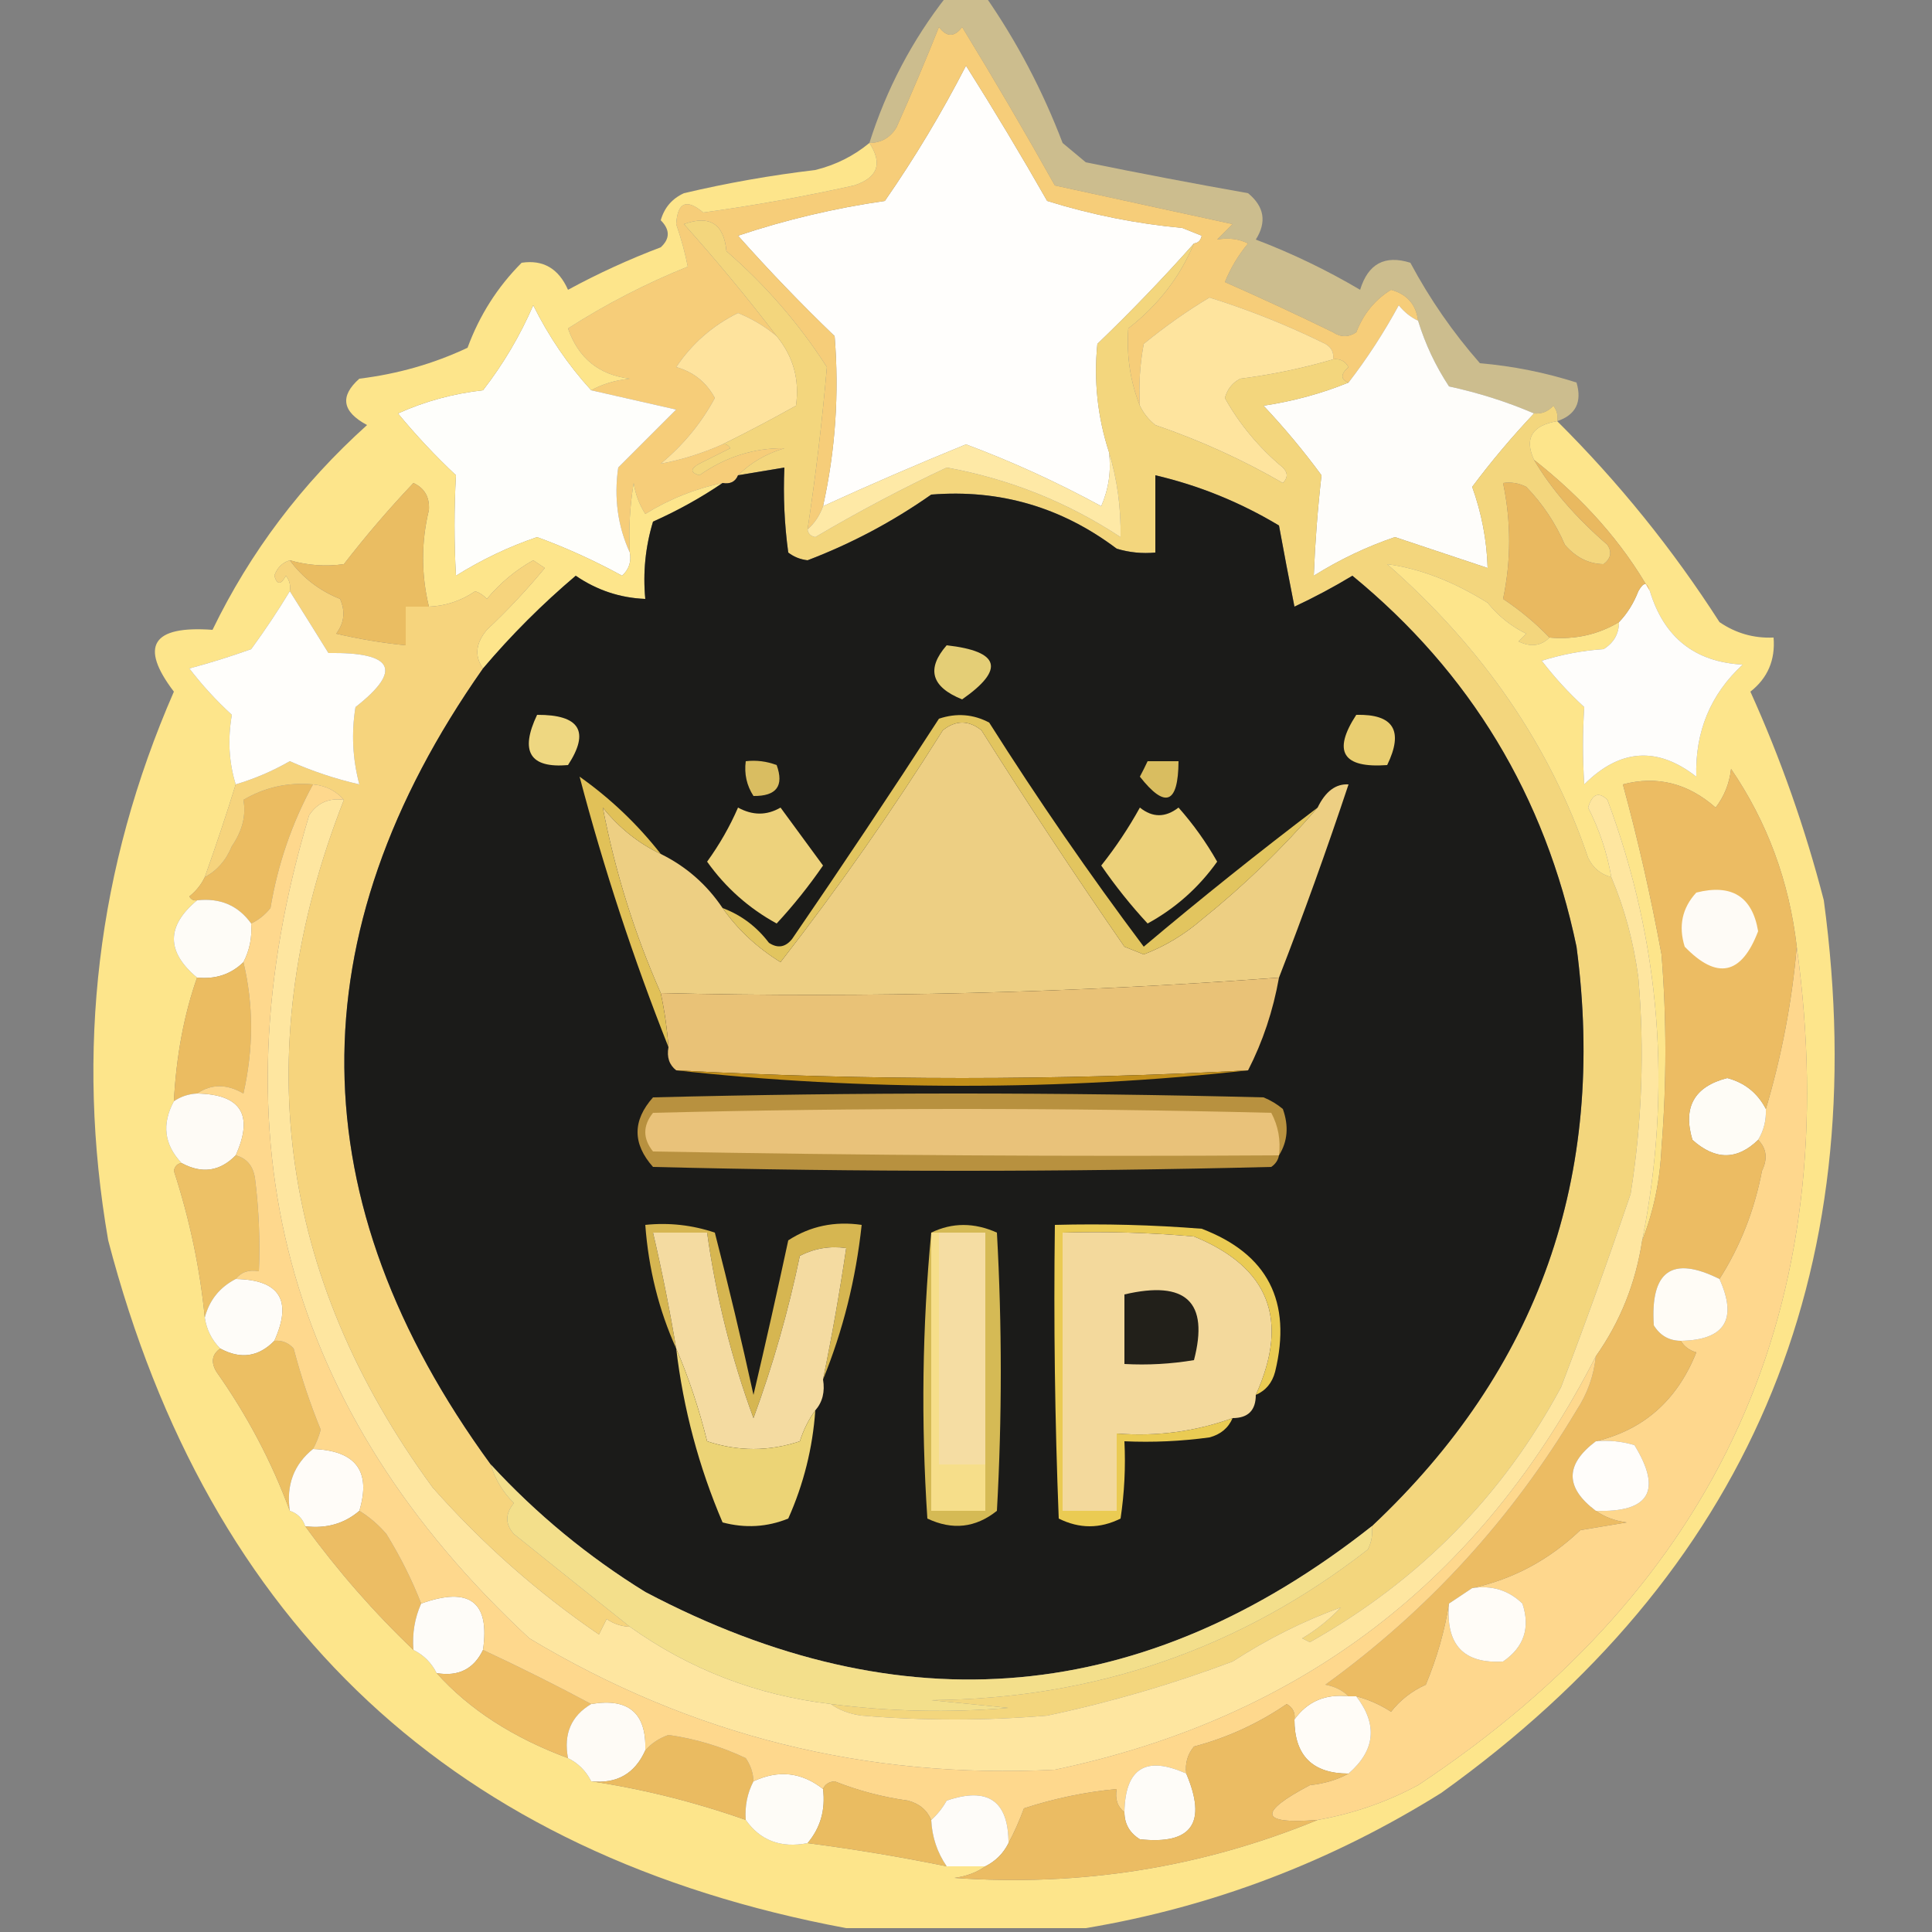 <svg xmlns="http://www.w3.org/2000/svg" xmlns:xlink="http://www.w3.org/1999/xlink" width="250px" height="250px" style="shape-rendering:geometricPrecision; text-rendering:geometricPrecision; image-rendering:optimizeQuality; fill-rule:evenodd; clip-rule:evenodd"><rect width="100%" height="100%" fill="#808080" stroke="none"/><g><path style="opacity:1" fill="#fffefc" d="M 154.5,31.5 C 150.564,35.938 146.398,40.271 142,44.5C 141.52,49.267 142.02,53.934 143.5,58.5C 143.808,60.924 143.474,63.257 142.5,65.5C 136.803,62.399 130.969,59.732 125,57.5C 118.725,60.058 112.558,62.724 106.5,65.5C 108.104,58.248 108.604,50.914 108,43.5C 103.651,39.318 99.485,34.985 95.5,30.5C 101.672,28.434 108.006,26.934 114.5,26C 118.377,20.415 121.877,14.582 125,8.5C 128.613,14.218 132.113,20.051 135.5,26C 141.189,27.775 147.022,28.942 153,29.5C 153.833,29.833 154.667,30.167 155.5,30.5C 155.376,31.107 155.043,31.44 154.5,31.5 Z"></path></g><g><path style="opacity:0.608" fill="#fde597" d="M 122.5,-0.5 C 124.167,-0.5 125.833,-0.5 127.5,-0.5C 131.579,5.374 134.912,11.707 137.5,18.5C 138.5,19.333 139.5,20.167 140.5,21C 147.484,22.426 154.484,23.759 161.5,25C 163.602,26.733 163.935,28.733 162.5,31C 167.19,32.785 171.69,34.952 176,37.5C 177.029,34.125 179.196,32.958 182.5,34C 185.011,38.695 188.011,43.028 191.5,47C 195.796,47.374 199.963,48.207 204,49.5C 204.741,52.019 203.908,53.685 201.5,54.5C 201.631,53.761 201.464,53.094 201,52.5C 200.329,53.252 199.496,53.586 198.5,53.5C 195.055,52.013 191.388,50.846 187.5,50C 185.754,47.341 184.42,44.508 183.5,41.5C 183.24,39.405 182.074,38.072 180,37.5C 177.929,38.775 176.429,40.609 175.5,43C 174.5,43.667 173.5,43.667 172.5,43C 167.866,40.734 163.199,38.568 158.5,36.5C 159.248,34.667 160.248,33.001 161.5,31.5C 160.284,30.904 158.951,30.737 157.5,31C 158.167,30.333 158.833,29.667 159.5,29C 151.813,27.324 144.147,25.657 136.5,24C 132.626,17.084 128.626,10.251 124.5,3.5C 123.5,4.833 122.5,4.833 121.5,3.5C 119.776,7.828 117.942,12.162 116,16.5C 115.184,17.823 114.017,18.489 112.5,18.5C 114.708,11.518 118.041,5.184 122.5,-0.5 Z"></path></g><g><path style="opacity:1" fill="#f6cd79" d="M 183.5,41.5 C 182.542,41.047 181.708,40.38 181,39.5C 179.058,43.069 176.892,46.402 174.5,49.5C 173.45,49.095 173.45,48.429 174.5,47.5C 174.043,46.703 173.376,46.369 172.5,46.5C 172.631,45.624 172.298,44.957 171.5,44.5C 166.654,42.107 161.654,40.107 156.5,38.5C 153.553,40.271 150.719,42.271 148,44.5C 147.503,47.146 147.336,49.813 147.5,52.5C 146.257,49.367 145.757,46.033 146,42.5C 149.877,39.479 152.711,35.812 154.5,31.5C 155.043,31.44 155.376,31.107 155.5,30.5C 154.667,30.167 153.833,29.833 153,29.5C 147.022,28.942 141.189,27.775 135.5,26C 132.113,20.051 128.613,14.218 125,8.5C 121.877,14.582 118.377,20.415 114.5,26C 108.006,26.934 101.672,28.434 95.5,30.5C 99.485,34.985 103.651,39.318 108,43.5C 108.604,50.914 108.104,58.248 106.5,65.5C 106.068,66.71 105.401,67.71 104.5,68.5C 105.56,61.484 106.393,54.484 107,47.5C 103.414,41.909 99.08,36.909 94,32.5C 93.671,28.96 91.838,27.794 88.5,29C 92.735,33.726 96.735,38.559 100.5,43.5C 99.027,42.26 97.36,41.26 95.5,40.5C 92.216,42.117 89.549,44.45 87.5,47.5C 89.737,48.132 91.403,49.465 92.5,51.5C 90.733,54.77 88.4,57.603 85.5,60C 88.18,59.509 90.847,58.676 93.5,57.5C 93.938,57.435 94.272,57.601 94.5,58C 93.167,58.667 91.833,59.333 90.5,60C 89.304,60.654 89.304,61.154 90.5,61.5C 93.877,59.13 97.544,57.963 101.5,58C 99.121,58.716 97.121,59.883 95.5,61.5C 95.158,62.338 94.492,62.672 93.5,62.5C 89.981,63.232 86.648,64.565 83.5,66.5C 82.719,65.271 82.219,63.938 82,62.5C 81.502,65.482 81.335,68.482 81.5,71.5C 79.933,68.083 79.433,64.417 80,60.5C 82.5,58 85,55.5 87.5,53C 83.792,52.162 80.125,51.329 76.5,50.5C 77.952,49.698 79.618,49.198 81.5,49C 77.509,48.513 74.842,46.346 73.5,42.5C 78.392,39.365 83.558,36.698 89,34.5C 88.656,32.742 88.156,30.909 87.5,29C 87.67,26.169 88.837,25.669 91,27.5C 97.543,26.604 104.042,25.437 110.5,24C 113.581,23.009 114.248,21.176 112.5,18.5C 114.017,18.489 115.184,17.823 116,16.5C 117.942,12.162 119.776,7.828 121.5,3.5C 122.5,4.833 123.5,4.833 124.5,3.5C 128.626,10.251 132.626,17.084 136.5,24C 144.147,25.657 151.813,27.324 159.5,29C 158.833,29.667 158.167,30.333 157.5,31C 158.951,30.737 160.284,30.904 161.5,31.5C 160.248,33.001 159.248,34.667 158.5,36.5C 163.199,38.568 167.866,40.734 172.5,43C 173.5,43.667 174.5,43.667 175.5,43C 176.429,40.609 177.929,38.775 180,37.5C 182.074,38.072 183.24,39.405 183.5,41.5 Z"></path></g><g><path style="opacity:1" fill="#fefdfa" d="M 183.5,41.5 C 184.42,44.508 185.754,47.341 187.5,50C 191.388,50.846 195.055,52.013 198.5,53.5C 195.655,56.512 192.988,59.679 190.5,63C 191.726,66.402 192.393,69.902 192.5,73.5C 188.511,72.174 184.511,70.841 180.5,69.5C 176.854,70.738 173.354,72.405 170,74.5C 170.175,70.143 170.508,65.809 171,61.5C 168.688,58.354 166.188,55.354 163.5,52.5C 167.408,51.904 171.074,50.904 174.5,49.5C 176.892,46.402 179.058,43.069 181,39.5C 181.708,40.38 182.542,41.047 183.5,41.5 Z"></path></g><g><path style="opacity:1" fill="#fefefb" d="M 76.5,50.5 C 80.125,51.329 83.792,52.162 87.5,53C 85,55.5 82.5,58 80,60.5C 79.433,64.417 79.933,68.083 81.5,71.5C 81.719,72.675 81.386,73.675 80.5,74.5C 76.901,72.531 73.234,70.865 69.5,69.5C 65.855,70.738 62.355,72.405 59,74.5C 58.755,70.147 58.755,65.813 59,61.5C 56.345,59.01 53.845,56.344 51.5,53.5C 54.953,51.935 58.62,50.935 62.5,50.5C 65.131,47.104 67.298,43.438 69,39.5C 71.028,43.58 73.528,47.246 76.5,50.5 Z"></path></g><g><path style="opacity:1" fill="#fee39d" d="M 100.5,43.5 C 102.652,46.124 103.485,49.124 103,52.5C 99.826,54.271 96.66,55.938 93.5,57.5C 90.847,58.676 88.18,59.509 85.5,60C 88.4,57.603 90.733,54.77 92.5,51.5C 91.403,49.465 89.737,48.132 87.5,47.5C 89.549,44.45 92.216,42.117 95.5,40.5C 97.36,41.26 99.027,42.26 100.5,43.5 Z"></path></g><g><path style="opacity:1" fill="#fee49e" d="M 172.5,46.5 C 168.606,47.646 164.606,48.479 160.5,49C 159.484,49.519 158.818,50.353 158.5,51.5C 160.403,54.911 162.903,57.911 166,60.5C 166.667,61.167 166.667,61.833 166,62.5C 160.786,59.48 155.286,56.98 149.5,55C 148.619,54.292 147.953,53.458 147.5,52.5C 147.336,49.813 147.503,47.146 148,44.5C 150.719,42.271 153.553,40.271 156.5,38.5C 161.654,40.107 166.654,42.107 171.5,44.5C 172.298,44.957 172.631,45.624 172.5,46.5 Z"></path></g><g><path style="opacity:1" fill="#f3d67d" d="M 104.5,68.5 C 104.56,69.043 104.893,69.376 105.5,69.5C 111.045,66.228 116.712,63.228 122.5,60.5C 130.605,61.969 138.105,64.969 145,69.5C 145.064,65.674 144.564,62.008 143.5,58.5C 142.02,53.934 141.52,49.267 142,44.5C 146.398,40.271 150.564,35.938 154.5,31.5C 152.711,35.812 149.877,39.479 146,42.5C 145.757,46.033 146.257,49.367 147.5,52.5C 147.953,53.458 148.619,54.292 149.5,55C 155.286,56.98 160.786,59.48 166,62.5C 166.667,61.833 166.667,61.167 166,60.5C 162.903,57.911 160.403,54.911 158.5,51.5C 158.818,50.353 159.484,49.519 160.5,49C 164.606,48.479 168.606,47.646 172.5,46.5C 173.376,46.369 174.043,46.703 174.5,47.5C 173.45,48.429 173.45,49.095 174.5,49.5C 171.074,50.904 167.408,51.904 163.5,52.5C 166.188,55.354 168.688,58.354 171,61.5C 170.508,65.809 170.175,70.143 170,74.5C 173.354,72.405 176.854,70.738 180.5,69.5C 184.511,70.841 188.511,72.174 192.5,73.5C 192.393,69.902 191.726,66.402 190.5,63C 192.988,59.679 195.655,56.512 198.5,53.5C 199.496,53.586 200.329,53.252 201,52.5C 201.464,53.094 201.631,53.761 201.5,54.5C 198.227,55.062 197.227,56.729 198.5,59.5C 200.72,63.278 203.887,66.944 208,70.5C 208.617,71.449 208.451,72.282 207.5,73C 205.583,72.972 203.916,72.139 202.5,70.5C 201.288,67.698 199.621,65.198 197.5,63C 196.552,62.517 195.552,62.35 194.5,62.5C 195.544,67.531 195.544,72.531 194.5,77.5C 196.717,78.974 198.717,80.64 200.5,82.5C 199.399,83.598 198.066,83.765 196.5,83C 196.833,82.667 197.167,82.333 197.5,82C 195.545,81.047 193.878,79.713 192.5,78C 188.075,75.234 183.742,73.568 179.5,73C 191.977,83.955 200.644,96.622 205.5,111C 206.13,112.31 207.13,113.144 208.5,113.5C 210.22,117.557 211.386,121.89 212,126.5C 212.816,135.879 212.483,145.213 211,154.5C 208.152,162.893 205.152,171.227 202,179.5C 194.446,193.556 183.612,204.556 169.5,212.5C 169.167,212.333 168.833,212.167 168.5,212C 170.349,210.907 172.016,209.574 173.5,208C 168.7,209.733 164.034,212.066 159.5,215C 151.682,217.939 143.682,220.273 135.5,222C 127.5,222.667 119.5,222.667 111.5,222C 109.942,221.79 108.609,221.29 107.5,220.5C 115.144,221.48 122.811,221.647 130.5,221C 127.167,220.667 123.833,220.333 120.5,220C 141.7,219.839 160.534,213.339 177,200.5C 177.483,199.552 177.649,198.552 177.5,197.5C 199.098,177.215 207.932,152.215 204,122.5C 199.936,103.025 190.269,87.025 175,74.5C 172.579,75.961 170.079,77.294 167.5,78.5C 166.8,74.959 166.133,71.459 165.5,68C 160.475,64.984 155.142,62.818 149.5,61.5C 149.5,64.833 149.5,68.167 149.5,71.5C 147.801,71.66 146.134,71.493 144.5,71C 137.366,65.621 129.366,63.288 120.5,64C 115.5,67.51 110.166,70.343 104.5,72.5C 103.558,72.392 102.725,72.058 102,71.5C 101.501,67.848 101.335,64.182 101.5,60.5C 99.5,60.833 97.5,61.167 95.5,61.5C 97.121,59.883 99.121,58.716 101.5,58C 97.544,57.963 93.877,59.13 90.5,61.5C 89.304,61.154 89.304,60.654 90.5,60C 91.833,59.333 93.167,58.667 94.5,58C 94.272,57.601 93.938,57.435 93.5,57.5C 96.66,55.938 99.826,54.271 103,52.5C 103.485,49.124 102.652,46.124 100.5,43.5C 96.735,38.559 92.735,33.726 88.5,29C 91.838,27.794 93.671,28.96 94,32.5C 99.08,36.909 103.414,41.909 107,47.5C 106.393,54.484 105.56,61.484 104.5,68.5 Z"></path></g><g><path style="opacity:0.999" fill="#fde58b" d="M 112.5,18.5 C 114.248,21.176 113.581,23.009 110.5,24C 104.042,25.437 97.543,26.604 91,27.5C 88.837,25.669 87.67,26.169 87.5,29C 88.156,30.909 88.656,32.742 89,34.5C 83.558,36.698 78.392,39.365 73.5,42.5C 74.842,46.346 77.509,48.513 81.5,49C 79.618,49.198 77.952,49.698 76.5,50.5C 73.528,47.246 71.028,43.58 69,39.5C 67.298,43.438 65.131,47.104 62.5,50.5C 58.62,50.935 54.953,51.935 51.5,53.5C 53.845,56.344 56.345,59.01 59,61.5C 58.755,65.813 58.755,70.147 59,74.5C 62.355,72.405 65.855,70.738 69.5,69.5C 73.234,70.865 76.901,72.531 80.5,74.5C 81.386,73.675 81.719,72.675 81.5,71.5C 81.335,68.482 81.502,65.482 82,62.5C 82.219,63.938 82.719,65.271 83.5,66.5C 86.648,64.565 89.981,63.232 93.5,62.5C 90.724,64.392 87.724,66.059 84.5,67.5C 83.513,70.768 83.18,74.102 83.5,77.5C 80.234,77.371 77.234,76.371 74.5,74.5C 70.146,78.188 66.146,82.188 62.5,86.5C 61.379,84.911 61.546,83.244 63,81.5C 65.655,79.01 68.155,76.344 70.5,73.5C 70,73.167 69.5,72.833 69,72.5C 66.719,73.776 64.719,75.443 63,77.5C 62.586,77.043 62.086,76.709 61.5,76.5C 59.677,77.747 57.677,78.414 55.5,78.5C 54.493,74.317 54.493,70.15 55.5,66C 55.612,64.338 54.946,63.171 53.5,62.5C 50.342,65.828 47.342,69.328 44.5,73C 42.153,73.334 39.819,73.167 37.5,72.5C 36.522,72.811 35.855,73.478 35.5,74.5C 35.846,75.696 36.346,75.696 37,74.5C 37.464,75.094 37.631,75.761 37.5,76.5C 35.981,79.02 34.314,81.52 32.5,84C 29.879,84.939 27.212,85.772 24.5,86.5C 26.149,88.65 27.982,90.65 30,92.5C 29.453,95.646 29.619,98.646 30.5,101.5C 29.349,105.233 28.016,109.233 26.5,113.5C 26.047,114.458 25.381,115.292 24.5,116C 24.728,116.399 25.062,116.565 25.5,116.5C 21.5,119.833 21.5,123.167 25.5,126.5C 23.815,131.279 22.815,136.613 22.5,142.5C 20.91,145.455 21.243,148.122 23.5,150.5C 22.957,150.56 22.624,150.893 22.5,151.5C 24.551,157.816 25.884,164.149 26.5,170.5C 26.733,172.062 27.399,173.395 28.5,174.5C 27.427,175.251 27.26,176.251 28,177.5C 31.995,183.161 35.162,189.161 37.5,195.5C 38.5,195.833 39.167,196.5 39.5,197.5C 43.715,203.289 48.382,208.622 53.5,213.5C 54.833,214.167 55.833,215.167 56.5,216.5C 60.698,221.185 66.365,224.852 73.5,227.5C 74.833,228.167 75.833,229.167 76.5,230.5C 83.237,231.513 89.903,233.18 96.5,235.5C 98.391,238.172 101.058,239.172 104.5,238.5C 110.54,239.285 116.54,240.285 122.5,241.5C 124.167,241.5 125.833,241.5 127.5,241.5C 126.391,242.29 125.058,242.79 123.5,243C 139.866,244.156 155.532,241.656 170.5,235.5C 175.094,234.691 179.427,233.191 183.5,231C 222.514,205.135 238.847,168.968 232.5,122.5C 231.513,114.027 228.68,106.36 224,99.5C 223.784,101.384 223.117,103.051 222,104.5C 218.405,101.341 214.405,100.341 210,101.5C 211.955,108.663 213.622,115.997 215,123.5C 215.667,131.833 215.667,140.167 215,148.5C 214.811,152.767 213.977,156.767 212.5,160.5C 216.391,141.001 214.891,122.001 208,103.5C 206.869,102.396 206.035,102.729 205.5,104.5C 206.963,107.357 207.963,110.357 208.5,113.5C 207.13,113.144 206.13,112.31 205.5,111C 200.644,96.622 191.977,83.955 179.5,73C 183.742,73.568 188.075,75.234 192.5,78C 193.878,79.713 195.545,81.047 197.5,82C 197.167,82.333 196.833,82.667 196.5,83C 198.066,83.765 199.399,83.598 200.5,82.5C 203.785,82.79 206.785,82.123 209.5,80.5C 209.489,82.017 208.823,83.184 207.5,84C 204.774,84.182 202.107,84.682 199.5,85.5C 201.149,87.65 202.982,89.65 205,91.5C 204.785,94.811 204.785,98.144 205,101.5C 209.62,96.889 214.454,96.555 219.5,100.5C 219.331,94.689 221.331,89.855 225.5,86C 219.324,85.665 215.324,82.498 213.5,76.5C 209.964,70.249 204.964,64.583 198.5,59.5C 197.227,56.729 198.227,55.062 201.5,54.5C 209.451,62.404 216.451,71.071 222.5,80.5C 224.608,81.944 226.941,82.61 229.5,82.5C 229.738,85.408 228.738,87.742 226.5,89.5C 230.424,98.177 233.591,107.177 236,116.5C 242.567,165.156 226.067,203.656 186.5,232C 172.225,240.92 156.892,246.754 140.5,249.5C 130.167,249.5 119.833,249.5 109.5,249.5C 58.867,240.034 27.033,210.367 14,160.5C 9.746,135.9 12.58,112.233 22.5,89.5C 18.013,83.6 19.68,80.933 27.5,81.5C 32.381,71.434 39.048,62.601 47.5,55C 44.27,53.276 43.936,51.276 46.5,49C 51.452,48.398 56.118,47.065 60.5,45C 62.047,40.796 64.38,37.129 67.5,34C 70.284,33.583 72.284,34.749 73.5,37.5C 77.381,35.393 81.381,33.559 85.5,32C 86.711,30.887 86.711,29.72 85.5,28.5C 85.968,26.866 86.968,25.7 88.5,25C 94.107,23.677 99.774,22.677 105.5,22C 108.139,21.347 110.473,20.18 112.5,18.5 Z"></path></g><g><path style="opacity:1" fill="#ebbc61" d="M 40.5,101.5 C 37.779,106.495 35.946,111.829 35,117.5C 34.292,118.381 33.458,119.047 32.5,119.5C 30.824,117.166 28.491,116.166 25.5,116.5C 25.062,116.565 24.728,116.399 24.5,116C 25.381,115.292 26.047,114.458 26.5,113.5C 28.093,112.652 29.26,111.319 30,109.5C 31.368,107.506 31.868,105.506 31.5,103.5C 34.276,101.87 37.276,101.203 40.5,101.5 Z"></path></g><g><path style="opacity:1" fill="#fee6a0" d="M 212.5,160.5 C 211.662,166.022 209.662,171.022 206.5,175.5C 191.698,204.466 168.364,222.299 136.5,229C 112.093,230.232 89.426,224.565 68.5,212C 36.964,182.706 27.463,147.206 40,105.5C 41.049,103.893 42.549,103.227 44.5,103.5C 32.03,135.333 35.863,165 56,192.5C 62.424,199.763 69.591,206.096 77.5,211.5C 77.833,210.833 78.167,210.167 78.5,209.5C 79.417,210.127 80.417,210.461 81.5,210.5C 89.232,216.024 97.899,219.357 107.5,220.5C 108.609,221.29 109.942,221.79 111.5,222C 119.5,222.667 127.5,222.667 135.5,222C 143.682,220.273 151.682,217.939 159.5,215C 164.034,212.066 168.7,209.733 173.5,208C 172.016,209.574 170.349,210.907 168.5,212C 168.833,212.167 169.167,212.333 169.5,212.5C 183.612,204.556 194.446,193.556 202,179.5C 205.152,171.227 208.152,162.893 211,154.5C 212.483,145.213 212.816,135.879 212,126.5C 211.386,121.89 210.22,117.557 208.5,113.5C 207.963,110.357 206.963,107.357 205.5,104.5C 206.035,102.729 206.869,102.396 208,103.5C 214.891,122.001 216.391,141.001 212.5,160.5 Z"></path></g><g><path style="opacity:1" fill="#f6d47d" d="M 37.5,72.5 C 39.149,74.752 41.315,76.419 44,77.5C 44.72,79.112 44.554,80.612 43.5,82C 46.478,82.696 49.478,83.196 52.5,83.5C 52.5,81.833 52.5,80.167 52.5,78.5C 53.5,78.5 54.5,78.5 55.5,78.5C 57.677,78.414 59.677,77.747 61.5,76.5C 62.086,76.709 62.586,77.043 63,77.5C 64.719,75.443 66.719,73.776 69,72.5C 69.5,72.833 70,73.167 70.5,73.5C 68.155,76.344 65.655,79.01 63,81.5C 61.546,83.244 61.379,84.911 62.5,86.5C 38.245,121.026 38.579,155.359 63.5,189.5C 64.048,191.394 65.048,193.06 66.5,194.5C 65.355,195.891 65.355,197.224 66.5,198.5C 71.543,202.554 76.543,206.554 81.5,210.5C 80.417,210.461 79.417,210.127 78.5,209.5C 78.167,210.167 77.833,210.833 77.5,211.5C 69.591,206.096 62.424,199.763 56,192.5C 35.863,165 32.03,135.333 44.5,103.5C 43.486,102.326 42.153,101.66 40.5,101.5C 37.276,101.203 34.276,101.87 31.5,103.5C 31.868,105.506 31.368,107.506 30,109.5C 29.26,111.319 28.093,112.652 26.5,113.5C 28.016,109.233 29.349,105.233 30.5,101.5C 32.963,100.767 35.297,99.767 37.5,98.5C 40.422,99.798 43.422,100.798 46.5,101.5C 45.624,98.201 45.457,94.868 46,91.5C 52.115,86.707 50.948,84.374 42.5,84.5C 40.808,81.769 39.142,79.103 37.5,76.5C 37.631,75.761 37.464,75.094 37,74.5C 36.346,75.696 35.846,75.696 35.5,74.5C 35.855,73.478 36.522,72.811 37.5,72.5 Z"></path></g><g><path style="opacity:1" fill="#fffefb" d="M 37.5,76.5 C 39.142,79.103 40.808,81.769 42.5,84.5C 50.948,84.374 52.115,86.707 46,91.5C 45.457,94.868 45.624,98.201 46.5,101.5C 43.422,100.798 40.422,99.798 37.5,98.5C 35.297,99.767 32.963,100.767 30.5,101.5C 29.619,98.646 29.453,95.646 30,92.5C 27.982,90.65 26.149,88.65 24.5,86.5C 27.212,85.772 29.879,84.939 32.5,84C 34.314,81.52 35.981,79.02 37.5,76.5 Z"></path></g><g><path style="opacity:1" fill="#fefdfb" d="M 213.5,76.5 C 215.324,82.498 219.324,85.665 225.5,86C 221.331,89.855 219.331,94.689 219.5,100.5C 214.454,96.555 209.62,96.889 205,101.5C 204.785,98.144 204.785,94.811 205,91.5C 202.982,89.65 201.149,87.65 199.5,85.5C 202.107,84.682 204.774,84.182 207.5,84C 208.823,83.184 209.489,82.017 209.5,80.5C 210.558,79.4 211.392,78.066 212,76.5C 212.69,75.262 213.19,75.262 213.5,76.5 Z"></path></g><g><path style="opacity:1" fill="#eabd62" d="M 55.5,78.5 C 54.5,78.5 53.5,78.5 52.5,78.5C 52.5,80.167 52.5,81.833 52.5,83.5C 49.478,83.196 46.478,82.696 43.5,82C 44.554,80.612 44.72,79.112 44,77.5C 41.315,76.419 39.149,74.752 37.5,72.5C 39.819,73.167 42.153,73.334 44.5,73C 47.342,69.328 50.342,65.828 53.5,62.5C 54.946,63.171 55.612,64.338 55.5,66C 54.493,70.15 54.493,74.317 55.5,78.5 Z"></path></g><g><path style="opacity:1" fill="#e9b960" d="M 198.5,59.5 C 204.964,64.583 209.964,70.249 213.5,76.5C 213.19,75.262 212.69,75.262 212,76.5C 211.392,78.066 210.558,79.4 209.5,80.5C 206.785,82.123 203.785,82.79 200.5,82.5C 198.717,80.64 196.717,78.974 194.5,77.5C 195.544,72.531 195.544,67.531 194.5,62.5C 195.552,62.35 196.552,62.517 197.5,63C 199.621,65.198 201.288,67.698 202.5,70.5C 203.916,72.139 205.583,72.972 207.5,73C 208.451,72.282 208.617,71.449 208,70.5C 203.887,66.944 200.72,63.278 198.5,59.5 Z"></path></g><g><path style="opacity:1" fill="#1b1b19" d="M 177.5,197.5 C 148.089,220.715 116.755,223.548 83.5,206C 76.086,201.421 69.419,195.921 63.5,189.5C 38.579,155.359 38.245,121.026 62.5,86.5C 66.146,82.188 70.146,78.188 74.5,74.5C 77.234,76.371 80.234,77.371 83.5,77.5C 83.18,74.102 83.513,70.768 84.5,67.5C 87.724,66.059 90.724,64.392 93.5,62.5C 94.492,62.672 95.158,62.338 95.5,61.5C 97.5,61.167 99.5,60.833 101.5,60.5C 101.335,64.182 101.501,67.848 102,71.5C 102.725,72.058 103.558,72.392 104.5,72.5C 110.166,70.343 115.5,67.51 120.5,64C 129.366,63.288 137.366,65.621 144.5,71C 146.134,71.493 147.801,71.66 149.5,71.5C 149.5,68.167 149.5,64.833 149.5,61.5C 155.142,62.818 160.475,64.984 165.5,68C 166.133,71.459 166.8,74.959 167.5,78.5C 170.079,77.294 172.579,75.961 175,74.5C 190.269,87.025 199.936,103.025 204,122.5C 207.932,152.215 199.098,177.215 177.5,197.5 Z"></path></g><g><path style="opacity:1" fill="#e1c158" d="M 85.5,110.5 C 82.606,109.118 80.106,107.118 78,104.5C 79.6,112.8 82.1,120.8 85.5,128.5C 85.993,130.806 86.326,133.139 86.5,135.5C 81.966,124.066 78.133,112.4 75,100.5C 79.001,103.335 82.501,106.668 85.5,110.5 Z"></path></g><g><path style="opacity:1" fill="#d9bd60" d="M 148.5,98.5 C 149.833,98.5 151.167,98.5 152.5,98.5C 152.465,104.024 150.799,104.691 147.5,100.5C 147.863,99.817 148.196,99.15 148.5,98.5 Z"></path></g><g><path style="opacity:1" fill="#d9bd61" d="M 96.5,98.5 C 97.873,98.343 99.207,98.51 100.5,99C 101.474,101.702 100.474,103.035 97.5,103C 96.62,101.644 96.287,100.144 96.5,98.5 Z"></path></g><g><path style="opacity:1" fill="#e9ce71" d="M 175.5,92.5 C 180.328,92.385 181.661,94.552 179.5,99C 173.738,99.418 172.404,97.251 175.5,92.5 Z"></path></g><g><path style="opacity:1" fill="#eed781" d="M 69.5,92.5 C 75.016,92.473 76.349,94.64 73.5,99C 68.57,99.427 67.237,97.26 69.5,92.5 Z"></path></g><g><path style="opacity:1" fill="#e2c55f" d="M 170.5,104.5 C 165.959,109.778 160.959,114.611 155.5,119C 153.223,120.959 150.723,122.459 148,123.5C 147.167,123.167 146.333,122.833 145.5,122.5C 139.137,113.302 132.97,103.969 127,94.5C 125.333,93.167 123.667,93.167 122,94.5C 115.48,104.887 108.48,114.887 101,124.5C 97.954,122.617 95.454,120.284 93.5,117.5C 95.905,118.398 97.905,119.898 99.5,122C 100.635,122.749 101.635,122.583 102.5,121.5C 108.957,112.086 115.291,102.586 121.5,93C 123.769,92.242 125.936,92.409 128,93.5C 134.303,103.46 140.969,113.127 148,122.5C 155.382,116.277 162.882,110.277 170.5,104.5 Z"></path></g><g><path style="opacity:1" fill="#e4ce76" d="M 122.5,83.5 C 129.399,84.277 130.066,86.61 124.5,90.5C 120.502,88.888 119.836,86.555 122.5,83.5 Z"></path></g><g><path style="opacity:1" fill="#fee9a6" d="M 143.5,58.5 C 144.564,62.008 145.064,65.674 145,69.5C 138.105,64.969 130.605,61.969 122.5,60.5C 116.712,63.228 111.045,66.228 105.5,69.5C 104.893,69.376 104.56,69.043 104.5,68.5C 105.401,67.71 106.068,66.71 106.5,65.5C 112.558,62.724 118.725,60.058 125,57.5C 130.969,59.732 136.803,62.399 142.5,65.5C 143.474,63.257 143.808,60.924 143.5,58.5 Z"></path></g><g><path style="opacity:1" fill="#fefcf7" d="M 25.5,116.5 C 28.491,116.166 30.824,117.166 32.5,119.5C 32.634,121.292 32.301,122.958 31.5,124.5C 29.898,126.074 27.898,126.741 25.5,126.5C 21.5,123.167 21.5,119.833 25.5,116.5 Z"></path></g><g><path style="opacity:1" fill="#edcf83" d="M 170.5,104.5 C 171.517,102.401 172.85,101.401 174.5,101.5C 171.667,110.008 168.667,118.341 165.5,126.5C 139.06,128.477 112.393,129.144 85.5,128.5C 82.1,120.8 79.6,112.8 78,104.5C 80.106,107.118 82.606,109.118 85.5,110.5C 88.784,112.117 91.451,114.45 93.5,117.5C 95.454,120.284 97.954,122.617 101,124.5C 108.48,114.887 115.48,104.887 122,94.5C 123.667,93.167 125.333,93.167 127,94.5C 132.97,103.969 139.137,113.302 145.5,122.5C 146.333,122.833 147.167,123.167 148,123.5C 150.723,122.459 153.223,120.959 155.5,119C 160.959,114.611 165.959,109.778 170.5,104.5 Z"></path></g><g><path style="opacity:1" fill="#ecd17a" d="M 147.5,104.5 C 149.135,105.815 150.801,105.815 152.5,104.5C 154.412,106.657 156.079,108.991 157.5,111.5C 155.105,114.861 152.105,117.528 148.5,119.5C 146.34,117.169 144.34,114.669 142.5,112C 144.389,109.618 146.055,107.118 147.5,104.5 Z"></path></g><g><path style="opacity:1" fill="#edd27c" d="M 95.5,104.5 C 97.391,105.536 99.225,105.536 101,104.5C 102.833,107 104.667,109.5 106.5,112C 104.66,114.669 102.66,117.169 100.5,119.5C 96.895,117.528 93.895,114.861 91.5,111.5C 93.11,109.275 94.443,106.941 95.5,104.5 Z"></path></g><g><path style="opacity:1" fill="#ebbc61" d="M 31.5,124.5 C 32.816,130.013 32.816,135.68 31.5,141.5C 29.357,140.246 27.357,140.246 25.5,141.5C 24.391,141.557 23.391,141.89 22.5,142.5C 22.815,136.613 23.815,131.279 25.5,126.5C 27.898,126.741 29.898,126.074 31.5,124.5 Z"></path></g><g><path style="opacity:1" fill="#e9c277" d="M 165.5,126.5 C 164.739,130.784 163.405,134.784 161.5,138.5C 136.833,139.833 112.167,139.833 87.5,138.5C 86.596,137.791 86.263,136.791 86.5,135.5C 86.326,133.139 85.993,130.806 85.5,128.5C 112.393,129.144 139.06,128.477 165.5,126.5 Z"></path></g><g><path style="opacity:1" fill="#fed78d" d="M 232.5,122.5 C 238.847,168.968 222.514,205.135 183.5,231C 179.427,233.191 175.094,234.691 170.5,235.5C 163.03,236.09 162.697,234.59 169.5,231C 171.382,230.802 173.048,230.302 174.5,229.5C 177.968,226.492 178.301,223.158 175.5,219.5C 177.094,219.92 178.594,220.586 180,221.5C 181.194,219.976 182.694,218.81 184.5,218C 185.941,214.534 186.941,211.034 187.5,207.5C 187.045,212.817 189.378,215.317 194.5,215C 197.207,213.136 198.041,210.636 197,207.5C 195.211,205.771 193.044,205.104 190.5,205.5C 195.793,204.351 200.46,201.851 204.5,198C 206.5,197.667 208.5,197.333 210.5,197C 208.942,196.79 207.609,196.29 206.5,195.5C 213.444,195.728 215.11,192.894 211.5,187C 209.866,186.506 208.199,186.34 206.5,186.5C 212.695,185.027 217.028,181.193 219.5,175C 218.584,174.722 217.918,174.222 217.5,173.5C 223.194,173.402 224.86,170.735 222.5,165.5C 225.191,161.278 227.024,156.612 228,151.5C 228.765,149.934 228.598,148.601 227.5,147.5C 228.234,146.292 228.567,144.959 228.5,143.5C 230.548,136.632 231.882,129.632 232.5,122.5 Z"></path></g><g><path style="opacity:1" fill="#c18e1a" d="M 87.5,138.5 C 112.167,139.833 136.833,139.833 161.5,138.5C 149.519,139.832 137.185,140.499 124.5,140.5C 111.815,140.499 99.481,139.832 87.5,138.5 Z"></path></g><g><path style="opacity:1" fill="#fefcf6" d="M 228.5,143.5 C 228.567,144.959 228.234,146.292 227.5,147.5C 224.783,150.145 221.95,150.145 219,147.5C 217.733,143.269 219.233,140.602 223.5,139.5C 225.761,140.095 227.428,141.429 228.5,143.5 Z"></path></g><g><path style="opacity:1" fill="#fefbf6" d="M 25.5,141.5 C 31.194,141.598 32.86,144.265 30.5,149.5C 28.458,151.591 26.125,151.924 23.5,150.5C 21.243,148.122 20.91,145.455 22.5,142.5C 23.391,141.89 24.391,141.557 25.5,141.5 Z"></path></g><g><path style="opacity:1" fill="#b8913f" d="M 165.5,149.5 C 165.389,150.117 165.056,150.617 164.5,151C 137.833,151.667 111.167,151.667 84.5,151C 81.833,148 81.833,145 84.5,142C 110.833,141.333 137.167,141.333 163.5,142C 164.416,142.374 165.25,142.874 166,143.5C 166.789,145.712 166.622,147.712 165.5,149.5 Z"></path></g><g><path style="opacity:1" fill="#e9c27a" d="M 165.5,149.5 C 138.498,149.667 111.498,149.5 84.5,149C 83.167,147.333 83.167,145.667 84.5,144C 111.167,143.333 137.833,143.333 164.5,144C 165.406,145.699 165.739,147.533 165.5,149.5 Z"></path></g><g><path style="opacity:1" fill="#ecbc63" d="M 232.5,122.5 C 231.882,129.632 230.548,136.632 228.5,143.5C 227.428,141.429 225.761,140.095 223.5,139.5C 219.233,140.602 217.733,143.269 219,147.5C 221.95,150.145 224.783,150.145 227.5,147.5C 228.598,148.601 228.765,149.934 228,151.5C 227.024,156.612 225.191,161.278 222.5,165.5C 216.369,162.441 213.536,164.441 214,171.5C 214.816,172.823 215.983,173.489 217.5,173.5C 217.918,174.222 218.584,174.722 219.5,175C 217.028,181.193 212.695,185.027 206.5,186.5C 202.5,189.5 202.5,192.5 206.5,195.5C 207.609,196.29 208.942,196.79 210.5,197C 208.5,197.333 206.5,197.667 204.5,198C 200.46,201.851 195.793,204.351 190.5,205.5C 189.5,206.167 188.5,206.833 187.5,207.5C 186.941,211.034 185.941,214.534 184.5,218C 182.694,218.81 181.194,219.976 180,221.5C 178.594,220.586 177.094,219.92 175.5,219.5C 175.167,219.5 174.833,219.5 174.5,219.5C 173.737,218.732 172.737,218.232 171.5,218C 184.744,208.421 195.577,196.587 204,182.5C 205.411,180.35 206.245,178.016 206.5,175.5C 209.662,171.022 211.662,166.022 212.5,160.5C 213.977,156.767 214.811,152.767 215,148.5C 215.667,140.167 215.667,131.833 215,123.5C 213.622,115.997 211.955,108.663 210,101.5C 214.405,100.341 218.405,101.341 222,104.5C 223.117,103.051 223.784,101.384 224,99.5C 228.68,106.36 231.513,114.027 232.5,122.5 Z"></path></g><g><path style="opacity:1" fill="#fefbf6" d="M 219.5,115.5 C 224.083,114.343 226.75,116.01 227.5,120.5C 225.349,126.163 222.182,126.83 218,122.5C 217.167,119.829 217.667,117.496 219.5,115.5 Z"></path></g><g><path style="opacity:1" fill="#edc166" d="M 30.5,149.5 C 31.931,149.881 32.764,150.881 33,152.5C 33.499,156.486 33.666,160.486 33.5,164.5C 32.209,164.263 31.209,164.596 30.5,165.5C 28.413,166.585 27.08,168.251 26.5,170.5C 25.884,164.149 24.551,157.816 22.5,151.5C 22.624,150.893 22.957,150.56 23.5,150.5C 26.125,151.924 28.458,151.591 30.5,149.5 Z"></path></g><g><path style="opacity:1" fill="#d6b651" d="M 106.5,178.5 C 107.66,172.861 108.66,167.195 109.5,161.5C 107.396,161.201 105.396,161.534 103.5,162.5C 101.998,169.702 99.998,176.702 97.5,183.5C 94.652,175.771 92.652,167.771 91.5,159.5C 89.167,159.5 86.833,159.5 84.5,159.5C 85.659,164.468 86.659,169.468 87.5,174.5C 85.255,169.519 83.921,164.186 83.5,158.5C 86.572,158.183 89.572,158.516 92.5,159.5C 94.293,166.466 95.96,173.466 97.5,180.5C 99.063,173.854 100.563,167.187 102,160.5C 104.826,158.66 107.993,157.994 111.5,158.5C 110.745,165.519 109.079,172.186 106.5,178.5 Z"></path></g><g><path style="opacity:1" fill="#fffcf6" d="M 222.5,165.5 C 224.86,170.735 223.194,173.402 217.5,173.5C 215.983,173.489 214.816,172.823 214,171.5C 213.536,164.441 216.369,162.441 222.5,165.5 Z"></path></g><g><path style="opacity:1" fill="#fefcf8" d="M 30.5,165.5 C 36.194,165.598 37.86,168.265 35.5,173.5C 33.458,175.591 31.125,175.924 28.5,174.5C 27.399,173.395 26.733,172.062 26.5,170.5C 27.08,168.251 28.413,166.585 30.5,165.5 Z"></path></g><g><path style="opacity:1" fill="#f4dba1" d="M 106.5,178.5 C 106.768,180.099 106.434,181.432 105.5,182.5C 104.661,183.641 103.994,184.974 103.5,186.5C 99.5,187.833 95.5,187.833 91.5,186.5C 90.456,182.29 89.123,178.29 87.5,174.5C 86.659,169.468 85.659,164.468 84.5,159.5C 86.833,159.5 89.167,159.5 91.5,159.5C 92.652,167.771 94.652,175.771 97.5,183.5C 99.998,176.702 101.998,169.702 103.5,162.5C 105.396,161.534 107.396,161.201 109.5,161.5C 108.66,167.195 107.66,172.861 106.5,178.5 Z"></path></g><g><path style="opacity:1" fill="#d5ba55" d="M 120.5,159.5 C 123.23,158.183 126.063,158.183 129,159.5C 129.667,171.5 129.667,183.5 129,195.5C 126.24,197.703 123.24,198.036 120,196.5C 119.173,183.993 119.34,171.66 120.5,159.5 Z"></path></g><g><path style="opacity:1" fill="#eacb53" d="M 162.5,180.5 C 166.895,170.804 164.229,163.97 154.5,160C 148.843,159.501 143.176,159.334 137.5,159.5C 137.5,171.5 137.5,183.5 137.5,195.5C 139.833,195.5 142.167,195.5 144.5,195.5C 144.5,192.167 144.5,188.833 144.5,185.5C 149.692,185.909 154.692,185.242 159.5,183.5C 158.942,184.79 157.942,185.623 156.5,186C 152.848,186.499 149.182,186.665 145.5,186.5C 145.665,189.85 145.498,193.183 145,196.5C 142.333,197.833 139.667,197.833 137,196.5C 136.5,183.838 136.333,171.171 136.5,158.5C 142.842,158.334 149.175,158.5 155.5,159C 164.044,162.252 167.211,168.419 165,177.5C 164.623,178.942 163.79,179.942 162.5,180.5 Z"></path></g><g><path style="opacity:1" fill="#f5dda3" d="M 121.5,159.5 C 123.5,159.5 125.5,159.5 127.5,159.5C 127.5,169.5 127.5,179.5 127.5,189.5C 125.5,189.5 123.5,189.5 121.5,189.5C 121.5,179.5 121.5,169.5 121.5,159.5 Z"></path></g><g><path style="opacity:1" fill="#f3d99c" d="M 162.5,180.5 C 162.5,182.5 161.5,183.5 159.5,183.5C 154.692,185.242 149.692,185.909 144.5,185.5C 144.5,188.833 144.5,192.167 144.5,195.5C 142.167,195.5 139.833,195.5 137.5,195.5C 137.5,183.5 137.5,171.5 137.5,159.5C 143.176,159.334 148.843,159.501 154.5,160C 164.229,163.97 166.895,170.804 162.5,180.5 Z"></path></g><g><path style="opacity:1" fill="#22201a" d="M 145.5,167.5 C 153.466,165.635 156.466,168.468 154.5,176C 151.518,176.498 148.518,176.665 145.5,176.5C 145.5,173.5 145.5,170.5 145.5,167.5 Z"></path></g><g><path style="opacity:1" fill="#ecbf63" d="M 35.5,173.5 C 36.496,173.414 37.329,173.748 38,174.5C 38.937,178.084 40.104,181.584 41.5,185C 41.257,185.902 40.923,186.735 40.5,187.5C 38.018,189.503 37.018,192.169 37.5,195.5C 35.162,189.161 31.995,183.161 28,177.5C 27.26,176.251 27.427,175.251 28.5,174.5C 31.125,175.924 33.458,175.591 35.5,173.5 Z"></path></g><g><path style="opacity:1" fill="#fffdfa" d="M 206.5,186.5 C 208.199,186.34 209.866,186.506 211.5,187C 215.11,192.894 213.444,195.728 206.5,195.5C 202.5,192.5 202.5,189.5 206.5,186.5 Z"></path></g><g><path style="opacity:1" fill="#fffcf8" d="M 40.5,187.5 C 46.048,187.697 48.048,190.364 46.5,195.5C 44.562,197.163 42.228,197.829 39.5,197.5C 39.167,196.5 38.5,195.833 37.5,195.5C 37.018,192.169 38.018,189.503 40.5,187.5 Z"></path></g><g><path style="opacity:1" fill="#ecd476" d="M 87.5,174.5 C 89.123,178.29 90.456,182.29 91.5,186.5C 95.5,187.833 99.5,187.833 103.5,186.5C 103.994,184.974 104.661,183.641 105.5,182.5C 105.159,187.373 103.992,192.04 102,196.5C 99.263,197.61 96.429,197.777 93.5,197C 90.427,189.812 88.427,182.312 87.5,174.5 Z"></path></g><g><path style="opacity:1" fill="#f6de8a" d="M 120.5,159.5 C 120.833,159.5 121.167,159.5 121.5,159.5C 121.5,169.5 121.5,179.5 121.5,189.5C 123.5,189.5 125.5,189.5 127.5,189.5C 127.5,191.5 127.5,193.5 127.5,195.5C 125.167,195.5 122.833,195.5 120.5,195.5C 120.5,183.5 120.5,171.5 120.5,159.5 Z"></path></g><g><path style="opacity:1" fill="#ecbd64" d="M 46.5,195.5 C 47.794,196.29 48.961,197.29 50,198.5C 51.808,201.438 53.308,204.438 54.5,207.5C 53.659,209.379 53.325,211.379 53.5,213.5C 48.382,208.622 43.715,203.289 39.5,197.5C 42.228,197.829 44.562,197.163 46.5,195.5 Z"></path></g><g><path style="opacity:1" fill="#fffcf7" d="M 190.5,205.5 C 193.044,205.104 195.211,205.771 197,207.5C 198.041,210.636 197.207,213.136 194.5,215C 189.378,215.317 187.045,212.817 187.5,207.5C 188.5,206.833 189.5,206.167 190.5,205.5 Z"></path></g><g><path style="opacity:1" fill="#fefcf8" d="M 62.5,213.5 C 61.313,215.975 59.313,216.975 56.5,216.5C 55.833,215.167 54.833,214.167 53.5,213.5C 53.325,211.379 53.659,209.379 54.5,207.5C 60.748,205.261 63.415,207.261 62.5,213.5 Z"></path></g><g><path style="opacity:1" fill="#eebe65" d="M 62.5,213.5 C 67.382,215.78 72.049,218.113 76.5,220.5C 73.908,222.036 72.908,224.369 73.5,227.5C 66.365,224.852 60.698,221.185 56.5,216.5C 59.313,216.975 61.313,215.975 62.5,213.5 Z"></path></g><g><path style="opacity:1" fill="#fffcf7" d="M 174.5,219.5 C 174.833,219.5 175.167,219.5 175.5,219.5C 178.301,223.158 177.968,226.492 174.5,229.5C 169.833,229.5 167.5,227.167 167.5,222.5C 169.176,220.166 171.509,219.166 174.5,219.5 Z"></path></g><g><path style="opacity:1" fill="#fefbf6" d="M 76.5,220.5 C 81.339,219.677 83.673,221.677 83.5,226.5C 82.145,229.518 79.812,230.851 76.5,230.5C 75.833,229.167 74.833,228.167 73.5,227.5C 72.908,224.369 73.908,222.036 76.5,220.5 Z"></path></g><g><path style="opacity:1" fill="#eabb61" d="M 97.5,230.5 C 96.699,232.042 96.366,233.708 96.5,235.5C 89.903,233.18 83.237,231.513 76.5,230.5C 79.812,230.851 82.145,229.518 83.5,226.5C 84.261,225.609 85.261,224.942 86.5,224.5C 90.008,224.999 93.342,225.999 96.5,227.5C 97.127,228.417 97.461,229.417 97.5,230.5 Z"></path></g><g><path style="opacity:1" fill="#fefcf7" d="M 106.5,231.5 C 106.834,234.188 106.168,236.521 104.5,238.5C 101.058,239.172 98.391,238.172 96.5,235.5C 96.366,233.708 96.699,232.042 97.5,230.5C 100.737,228.985 103.737,229.319 106.5,231.5 Z"></path></g><g><path style="opacity:1" fill="#fed88d" d="M 40.5,101.5 C 42.153,101.66 43.486,102.326 44.5,103.5C 42.549,103.227 41.049,103.893 40,105.5C 27.463,147.206 36.964,182.706 68.5,212C 89.426,224.565 112.093,230.232 136.5,229C 168.364,222.299 191.698,204.466 206.5,175.5C 206.245,178.016 205.411,180.35 204,182.5C 195.577,196.587 184.744,208.421 171.5,218C 172.737,218.232 173.737,218.732 174.5,219.5C 171.509,219.166 169.176,220.166 167.5,222.5C 167.631,221.624 167.298,220.957 166.5,220.5C 162.81,223.026 158.81,224.86 154.5,226C 153.663,227.011 153.33,228.178 153.5,229.5C 148.265,227.14 145.598,228.806 145.5,234.5C 144.596,233.791 144.263,232.791 144.5,231.5C 140.414,231.884 136.414,232.717 132.5,234C 131.901,235.622 131.234,237.122 130.5,238.5C 130.496,233.011 127.829,231.178 122.5,233C 121.934,233.995 121.267,234.828 120.5,235.5C 119.942,234.21 118.942,233.377 117.5,233C 114.233,232.547 111.066,231.713 108,230.5C 107.235,230.57 106.735,230.903 106.5,231.5C 103.737,229.319 100.737,228.985 97.5,230.5C 97.461,229.417 97.127,228.417 96.5,227.5C 93.342,225.999 90.008,224.999 86.5,224.5C 85.261,224.942 84.261,225.609 83.5,226.5C 83.673,221.677 81.339,219.677 76.5,220.5C 72.049,218.113 67.382,215.78 62.5,213.5C 63.415,207.261 60.748,205.261 54.5,207.5C 53.308,204.438 51.808,201.438 50,198.5C 48.961,197.29 47.794,196.29 46.5,195.5C 48.048,190.364 46.048,187.697 40.5,187.5C 40.923,186.735 41.257,185.902 41.5,185C 40.104,181.584 38.937,178.084 38,174.5C 37.329,173.748 36.496,173.414 35.5,173.5C 37.86,168.265 36.194,165.598 30.5,165.5C 31.209,164.596 32.209,164.263 33.5,164.5C 33.666,160.486 33.499,156.486 33,152.5C 32.764,150.881 31.931,149.881 30.5,149.5C 32.86,144.265 31.194,141.598 25.5,141.5C 27.357,140.246 29.357,140.246 31.5,141.5C 32.816,135.68 32.816,130.013 31.5,124.5C 32.301,122.958 32.634,121.292 32.5,119.5C 33.458,119.047 34.292,118.381 35,117.5C 35.946,111.829 37.779,106.495 40.5,101.5 Z"></path></g><g><path style="opacity:1" fill="#f3df8b" d="M 63.5,189.5 C 69.419,195.921 76.086,201.421 83.5,206C 116.755,223.548 148.089,220.715 177.5,197.5C 177.649,198.552 177.483,199.552 177,200.5C 160.534,213.339 141.7,219.839 120.5,220C 123.833,220.333 127.167,220.667 130.5,221C 122.811,221.647 115.144,221.48 107.5,220.5C 97.899,219.357 89.232,216.024 81.5,210.5C 76.543,206.554 71.543,202.554 66.5,198.5C 65.355,197.224 65.355,195.891 66.5,194.5C 65.048,193.06 64.048,191.394 63.5,189.5 Z"></path></g><g><path style="opacity:1" fill="#fefcf8" d="M 153.5,229.5 C 156.219,235.893 154.219,238.726 147.5,238C 146.177,237.184 145.511,236.017 145.5,234.5C 145.598,228.806 148.265,227.14 153.5,229.5 Z"></path></g><g><path style="opacity:1" fill="#eabc61" d="M 120.5,235.5 C 120.604,237.703 121.27,239.703 122.5,241.5C 116.54,240.285 110.54,239.285 104.5,238.5C 106.168,236.521 106.834,234.188 106.5,231.5C 106.735,230.903 107.235,230.57 108,230.5C 111.066,231.713 114.233,232.547 117.5,233C 118.942,233.377 119.942,234.21 120.5,235.5 Z"></path></g><g><path style="opacity:1" fill="#fefcf9" d="M 130.5,238.5 C 129.833,239.833 128.833,240.833 127.5,241.5C 125.833,241.5 124.167,241.5 122.5,241.5C 121.27,239.703 120.604,237.703 120.5,235.5C 121.267,234.828 121.934,233.995 122.5,233C 127.829,231.178 130.496,233.011 130.5,238.5 Z"></path></g><g><path style="opacity:1" fill="#ebbc63" d="M 167.5,222.5 C 167.5,227.167 169.833,229.5 174.5,229.5C 173.048,230.302 171.382,230.802 169.5,231C 162.697,234.59 163.03,236.09 170.5,235.5C 155.532,241.656 139.866,244.156 123.5,243C 125.058,242.79 126.391,242.29 127.5,241.5C 128.833,240.833 129.833,239.833 130.5,238.5C 131.234,237.122 131.901,235.622 132.5,234C 136.414,232.717 140.414,231.884 144.5,231.5C 144.263,232.791 144.596,233.791 145.5,234.5C 145.511,236.017 146.177,237.184 147.5,238C 154.219,238.726 156.219,235.893 153.5,229.5C 153.33,228.178 153.663,227.011 154.5,226C 158.81,224.86 162.81,223.026 166.5,220.5C 167.298,220.957 167.631,221.624 167.5,222.5 Z"></path></g></svg>